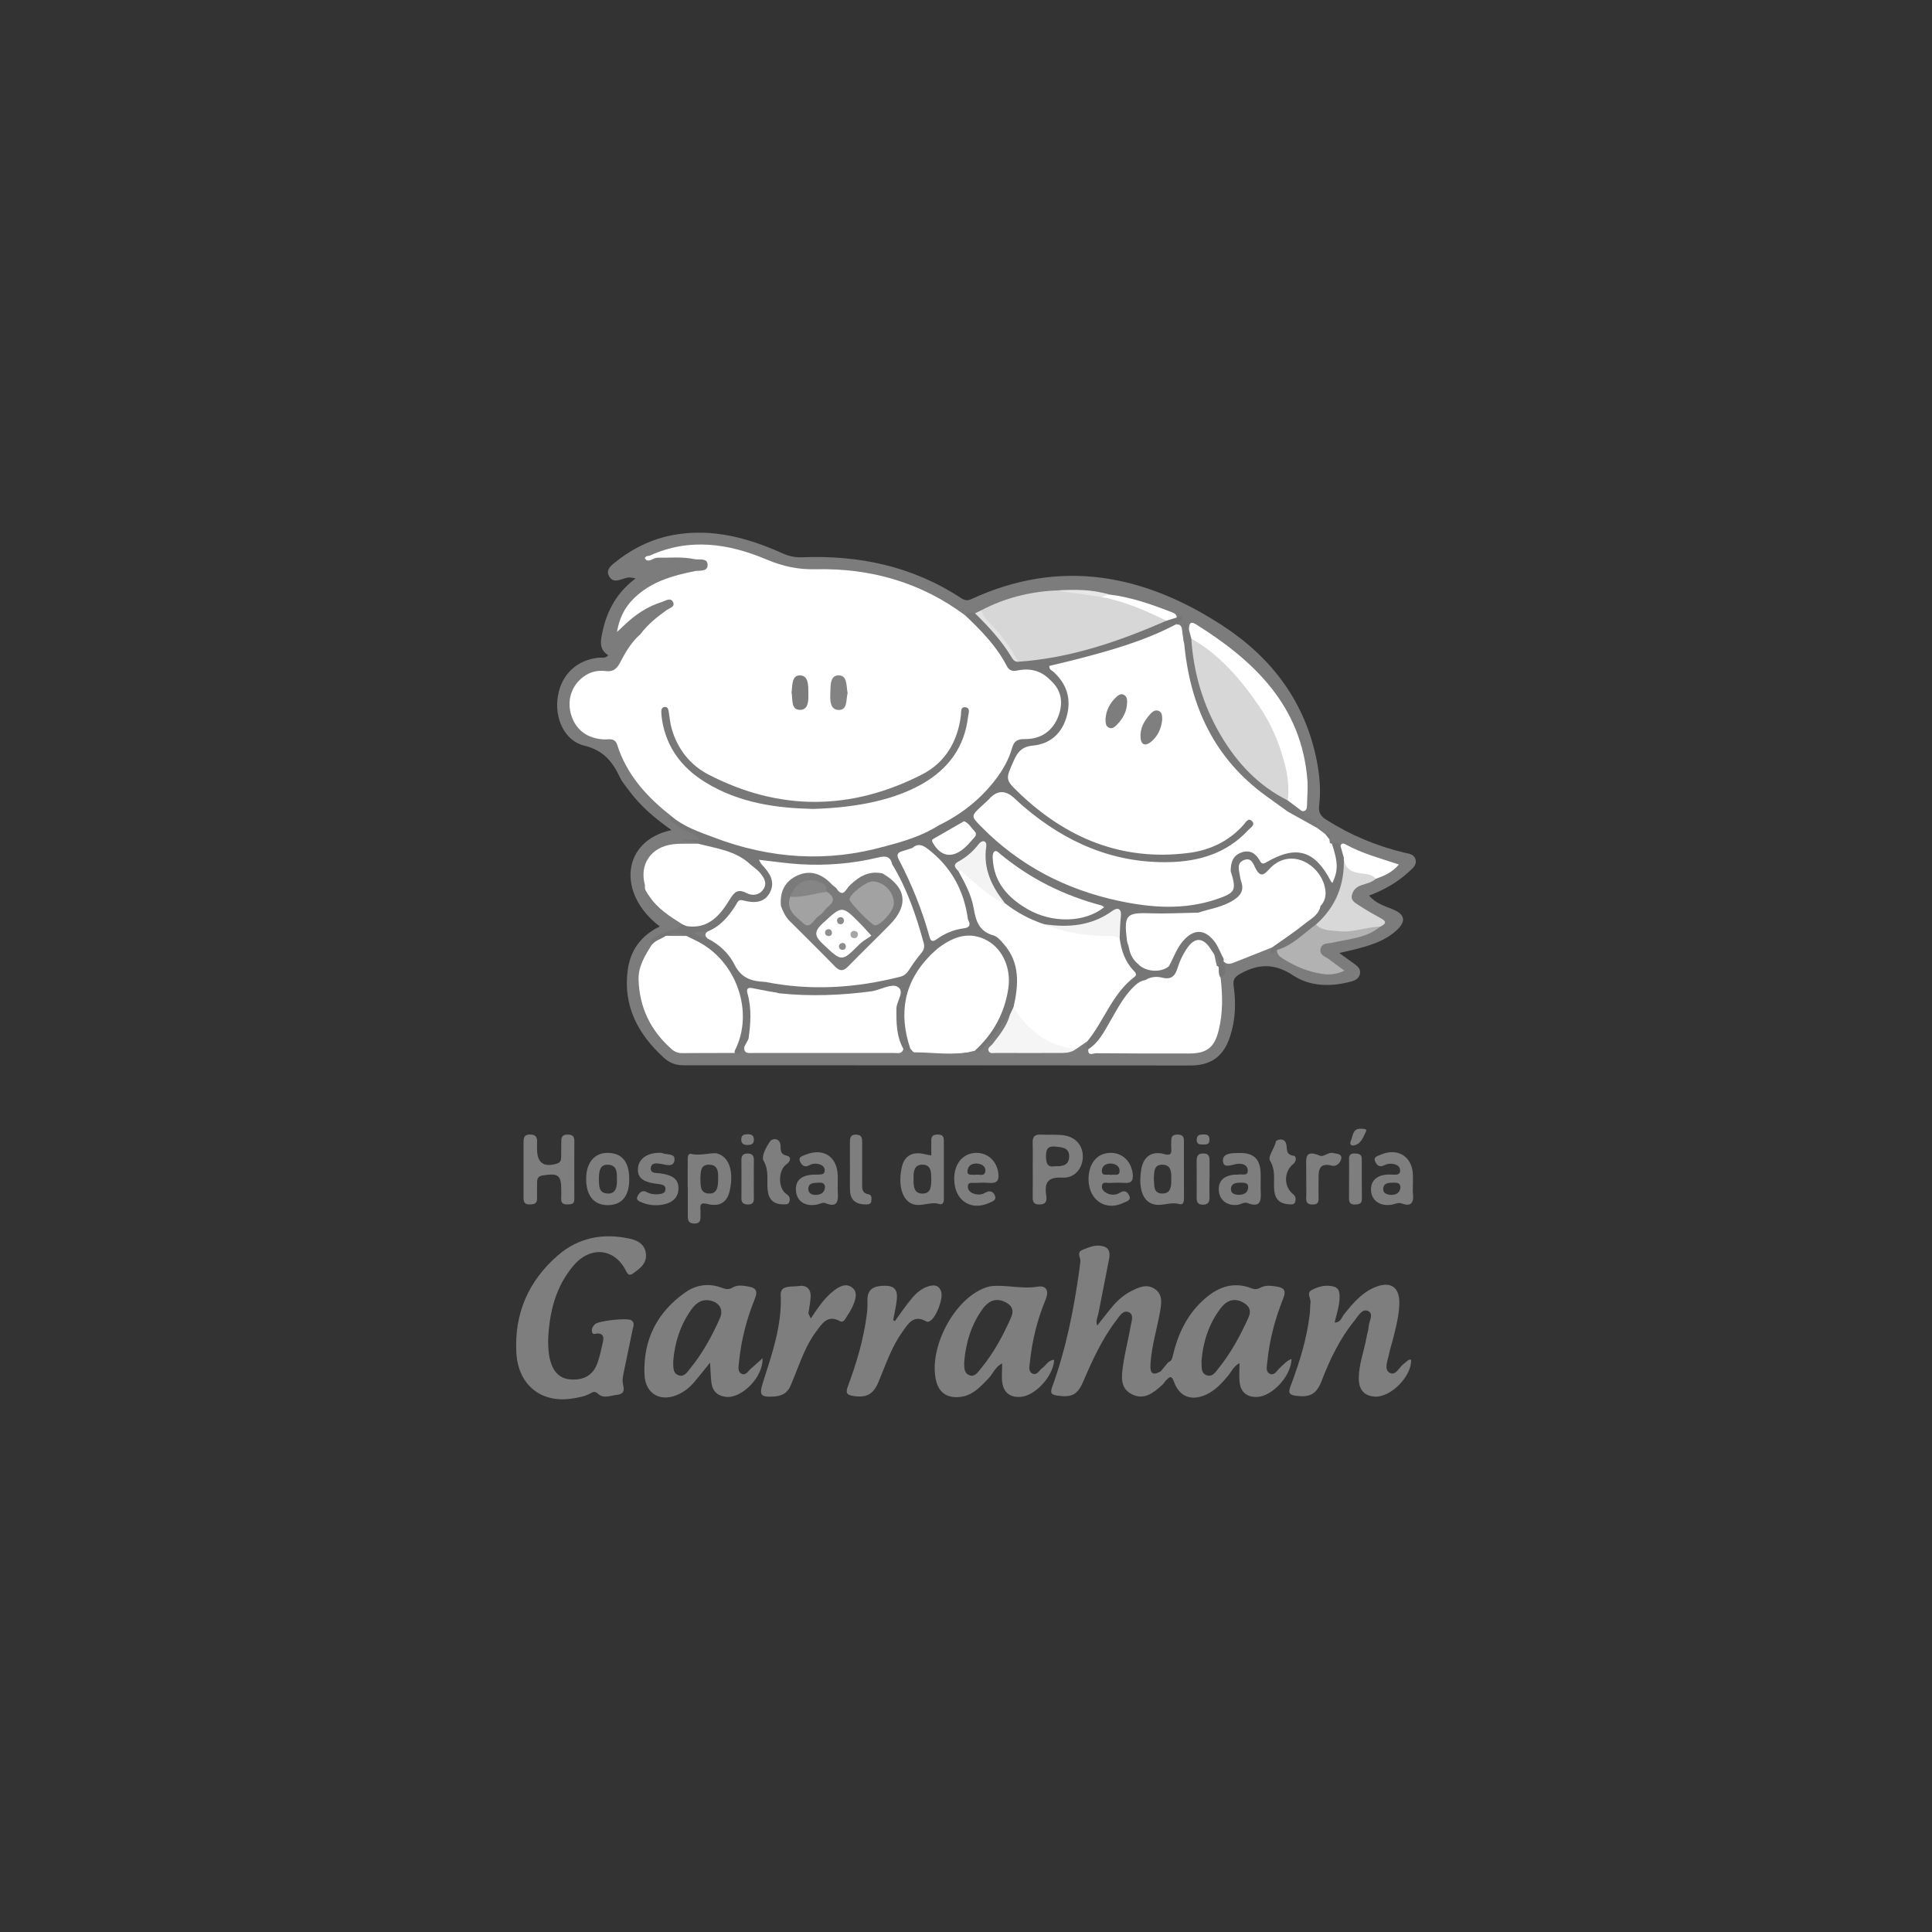 <svg xmlns="http://www.w3.org/2000/svg" id="Capa_1" data-name="Capa 1" viewBox="0 0 1200 1200"><rect x="0" y="0" width="1200" height="1200" fill="#333333" stroke="none"/><defs><style>      .cls-1 {        fill: #7c7c7c;      }      .cls-2 {        fill: #e3e3e3;      }      .cls-3 {        fill: #a2a2a2;      }      .cls-4 {        fill: #767676;      }      .cls-5 {        fill: #909090;      }      .cls-6 {        fill: #7a7a7a;      }      .cls-7 {        fill: #8a8a8a;      }      .cls-8 {        fill: #8d8d8d;      }      .cls-9 {        fill: #d8d8d8;      }      .cls-10 {        fill: #797979;      }      .cls-11 {        fill: #a6a6a6;      }      .cls-12 {        fill: #e7e7e7;      }      .cls-13 {        fill: #7d7d7d;      }      .cls-14 {        fill: #fff;      }      .cls-15 {        fill: #d7d7d7;      }      .cls-16 {        fill: #7e7e7e;      }      .cls-17 {        fill: #858585;      }      .cls-18 {        fill: #f5f5f5;      }      .cls-19 {        fill: #838383;      }      .cls-20 {        fill: #7f7f7f;      }      .cls-21 {        fill: #f3f3f3;      }      .cls-22 {        fill: #787878;      }      .cls-23 {        fill: #b2b2b2;      }    </style></defs><path class="cls-1" d="M831.88,591.94c4.13,2.98,6.79,4.92,9.47,6.85,2,1.44,3.82,3.08,3.38,5.83-.48,3.01-2.79,4.3-5.44,5.01-12.5,3.37-25.41,3.24-36.03-3.75-11.28-7.42-20.92-7.46-32.32-1.38-4.29,2.29-5.28,3.96-4.64,8.43,1.47,10.24,1,20.49-2.15,30.44-3.98,12.6-11.71,18.43-24.8,18.42-104.95-.04-209.89-.16-314.84-.14-4.88,0-8.65-1.46-12.19-4.68-16.09-14.64-25.39-32.15-22.44-54.46,1.63-12.33,8.4-21.54,19.93-27.07-26.87-20.4-23.58-53.37,7.31-59.85-10.29-7.24-19.51-15.01-26.7-24.9-1.82-2.51-3.96-4.89-5.26-7.65-4.63-9.83-10.19-16.98-22.27-19.91-12.52-3.03-18.61-17.46-16.39-30.69,2.3-13.7,11.78-22.55,25.54-23.97,1.78-.18,3.82.71,5.78-1.45-6.08-3.8-4.75-9.35-3.52-15.02,2.9-13.27,9.22-24.39,20.54-32.73-4.18-.78-4.23-.92-8.81.57-2.97.96-5.63,1.49-7.53-1.63-2.12-3.49-.08-5.93,2.41-7.99,11.22-9.3,23.86-15.65,38.31-18.11,23.53-4,45.38,1.98,66.57,11.47,4.02,1.8,7.9,2.75,12.36,2.56,35.44-1.44,68.76,5.61,98.78,25.34,2.22,1.46,3.97,1.76,6.51.58,55.52-25.62,107.56-15.22,156.52,16.92,30.15,19.79,50.81,47.29,57.92,83.56,1.79,9.15,2.61,18.46,1.47,27.76-.51,4.14.82,6.56,4.31,8.78,15.04,9.57,31.21,16.36,48.51,20.51,2.81.67,6,.83,6.98,4.06,1.09,3.59-1.75,5.69-3.99,7.76-7.08,6.55-15.3,11.3-24.79,14.83,4.01,4.87,9.52,6.45,14.67,8.55,7.67,3.14,8.52,7.48,2.3,13.13-7.7,6.99-17.37,9.65-27.14,12.07-2.26.56-4.54,1.05-8.34,1.93Z"></path><path class="cls-14" d="M397.84,393.85c4.44-6.01,10.19-10.57,16.2-14.9,1.74-1.26,5.39-2.01,4.06-4.86-1.55-3.33-4.7-.89-6.95-.2-9.05,2.77-16.68,7.94-23.44,14.48-1,.97-2.05,1.89-4.47,4.14,1.76-10.68,6.41-17.59,13.14-23.28,10.18-8.59,22.51-11.94,35.22-14.5,2.89-.58,8.05.59,7.91-3.93-.14-4.51-5.25-2.89-8.18-3.51-7.74-1.64-15.64-.76-23.48-.89-.17-2.46,1.76-2.42,3.32-2.76,24.42-5.4,47.95-2.08,69.57,9.83,9.91,5.46,20.06,5.71,30.27,6.52,31.34,2.51,60.24,11.45,85.55,30.46,9.35,7.03,17.3,15.66,24.85,24.56,3.23,3.81,6.63,5.94,11.73,4.79,6.76-1.52,13.41,1.02,20.16.66,8.69,6.67,10.7,21.19,4.16,29.73-5.1,6.66-11.32,11.37-20.14,11.42-3.44.02-5.6,1.59-6.81,4.79-8.83,23.23-25.62,38.79-47.68,49.23-8.72-1.57-15.56,4.8-23.78,5.54-4.89.44-9.48,2.57-14.32,3.54-25.32,4.73-50.63,4.3-75.55-1.89-24.19-6.01-44.55-18.9-61.06-37.69-6.65-7.57-11.88-16.02-16.25-25.11-6.56-13.64-7.58-28.12-5.57-42.63,1.21-8.71,7.11-15.96,11.53-23.55Z"></path><path class="cls-14" d="M826.08,523.71c.41.11.81.23,1.21.38,4.89,4.38,7.23,19.06,3.41,24.08-3.45,4.55-5.3,1.29-6.95-2-3.43-6.85-8.97-11.31-16-14.21-7.59-3.13-13.6.76-19.32,4.55-3.34,2.21-5.28,3.09-7.88-.7-2.05-2.98-5.08-5.61-9.04-3.68-4.05,1.97-5.28,5.68-4.12,10.09-1.22,5.57-5.7,7.22-10.39,8.45-19.2,5.01-38.56,4.73-57.92,1.22-31.31-5.68-58.29-19.72-80.79-42.3-3.43-3.45-6.26-7.18-6.39-12.31.21-3.21,2.76-5.02,4.54-7.21,4.28-5.26,6.04-5.21,10.59-.41,14.39,15.18,31.13,27.05,50.63,34.69,16.88,6.61,34.41,10.33,52.64,8.83,13.96-1.15,27.09-5.04,36.44-12.49-9.54,7.87-23.2,12.21-37.36,12.63-36.37,1.06-67.99-11.45-94.59-36.39-.77-.72-1.59-1.4-2.39-2.08-11.06-9.36-10.66-9.5-5.04-22.36,3.15-7.21,7.03-10.98,15.26-11.99,8.84-1.09,14.96-7.6,17.46-16.09,2.69-9.11,1.02-17.75-6.53-24.44-1.98-1.75-4.29-3.34-3.18-6.5,1.05-3,3.85-2.78,6.35-3.4,23.75-5.89,47.47-11.89,69.55-22.89,1.34-.67,2.85-1.32,4.5-1.15,7.48,1.17,4.81,8.06,7.02,12.23,3.85,42.8,21.65,77.36,59.07,100.42,1.66,1.02,3.6,1.74,4.74,3.48.45,6.96,2.85,12.21,10.91,12.77,6.08.42,9.98,4.39,13.55,8.78Z"></path><path class="cls-4" d="M729.96,388.03c-19.56,10.24-40.63,16.15-61.86,21.61-5.49,1.41-11.01,2.68-16.35,3.97-.14,2.39,1.53,2.74,2.52,3.64,8.2,7.37,11.17,16.51,8.44,27.12-2.77,10.78-10.12,17.67-21,18.71-7,.67-9.68,3.94-12.15,9.61-4.88,11.22-5.43,11.4,3.34,19.78,29.44,28.15,63.97,42.55,105.23,37.33,13.35-1.69,25.11-7.21,34.29-17.49,1.3-1.45,2.74-4.5,4.99-2.49,2.74,2.44-.7,4.24-2.04,5.69-13.13,14.29-30.21,19.51-48.87,19.97-34.82.85-64.56-12.19-90.69-34.47-1.99-1.7-3.9-3.5-5.82-5.28q-8.56-7.93-16.04,1.05c-4.84,8.48-2.24,14.79,4.87,20.91,25.17,21.66,53.97,35.2,86.82,40.07,15.89,2.35,31.73,2.64,47.3-2.13,8.21-2.51,11.93-7.36,11.47-14.55.02-5.06,1.14-9.55,6.51-11.53,5.56-2.05,9.13.6,11.71,5.26,1.04,1.87,2,1.91,3.92.78,18.61-10.9,30.17-7.44,40.1,11.79.2.39.6.68.93,1.04,3.63-7.74,3.57-12.61-.28-24.33,2.37-1.76,3.89-.3,5.34,1.42,3.12,1.03,4.71,3.44,5.76,6.34-.06,17.33-3.99,33.02-18.84,44.03-5.46,5.46-11.02,10.82-18.04,14.29-2.72,1.35-5.6,2.82-8.32-.14-1.39.53-2.21,2.84-4.08,1.5-.27-.19.62-2,.97-3.05-.44-3.62,2.27-4.67,4.69-6.37,6.72-4.71,13.64-9.17,19.72-14.76,1.68-1.55,3.36-3.04,3.58-5.5,1.34-4.42,1.8-8.84.01-13.27-4.39-10.87-16.89-14.41-26.47-7.1-4.7,3.58-8.67,6.71-14.16,1.29-2.25-2.23-3.38-.16-3.23,2.14.29,4.68,1.97,9.65-1.96,13.55-4.65,4.59-10.33,7.6-16.7,9.05-4.18.95-8.13,2.61-12.3,3.58-11.53-2.94-23.08-.02-34.61.05-4.25.02-5.46,4.06-5.28,8.01.11,2.39,1.32,4.58,1.47,6.97.43,4.08,2.23,7.47,5.21,10.27,3.6,5.89,6.06,5.88,12.82-.05,2.92-2.61,4.31-6.2,6.18-9.48,4.56-7.99,12.07-12.59,18.12-11.12,7.1,1.72,13.55,10.66,14,19.39-.21.75-.59,1.41-1.14,1.97,1.16,3.71,2.73,7.5-1.88,10.14-3.13-.32-3.85-2.93-4.99-5.17-.44-2.47-1.48-4.75-2.44-7.06-4.81-7.27-8.51-7.25-12.8.09-1.92,3.28-3.18,6.85-4.49,10.38-1.62,4.38-4.53,6.44-9.28,5.57-4.04-.74-7.99-.44-11.77,1.31-3.18.39-5.33,1.75-7.51,4.51-7.69,9.77-12.18,21.56-20.2,31.06-2.26,2.67-4.21,6.15-8.67,3.74-2.8-1.33-.39-3.3-.6-4.94-2.23-2.95-.53-5.22,1.14-7.66,6.96-10.12,12.06-21.48,20.44-30.67,2.66-2.92,1.82-6.01.14-9.2-2.76-5.24-5.5-10.54-4.75-16.8.08-.95.18-1.9.11-2.84-.62-8.21-1.47-8.56-8.9-5.58-11.56,4.63-23.8,4.18-35.96,4.13-8.91-4.12-17.98-7.96-25.67-14.27-2.22-5.23-5.71-9.66-8.91-14.3-2.59-3.76-3.74-8.18-3.93-12.81-.06-1.61.45-3.72-1.21-4.58-2.12-1.09-3.32,1.21-4.83,2.18-2.52,1.62-3.07,4.07-2.51,6.89-.07,1.89-.96,4.06.31,5.58,5.66,6.77,7.01,15.29,9.77,23.23.89,2.57,2.69,4.58,5.06,5.82,19.43,10.13,22.17,30.43,16.88,50.27-1.3,1.92-2.47,4.01-5.24,4.01-5.22,6.6-10.38,13.24-15.69,19.76-1.54,1.88-3.01,4.57-6.3,2.83-2.19-3.69.7-5.8,2.7-7.97,7.99-8.69,12.29-19.03,14.41-30.51,1.48-8.05-.66-15.16-5.16-21.57-5.39-7.68-15.79-9.8-25.03-5.48-4.58,2.14-8.47,5.25-11.82,9.04-5,2.32-7.46,6.5-9.57,11.47-4.95,11.66-7.08,23.41-3.92,35.91.66,2.6,1.65,5.68-1.56,7.67-1.31,2.96-2.83.77-4.29.18-4.08.33-5.16-2.62-6.19-5.64-2.13-6.23-1.79-12.69-1.59-19.1.3-9.18-1.25-10.48-10.15-8.19-.69.18-1.39.35-2.1.48-18.53,2.98-37.1,4.17-55.76,1.54-3.73-.26-7.3-1.48-11.17-1.34-3.82.15-5.36,1.83-4.72,5.26,1.43,7.66-.39,15.02-1.56,22.47-1.25,2.09-2.74,3.74-5.51,3.14-1.98,1.35-1.72,6.11-6,3.94-.5-.48-.93-1.02-1.28-1.62-.77-6.04,2.22-11.48,2.66-17.41,1.39-18.68-10.05-39.23-26.96-47.22-2.24-.7-4.37-1.62-6.27-3.03-3.02-3.21-6.53-1.57-9.89-.95-3.17,1.48-5.73,4.92-9.93,3.25-2.44-4.62,2.17-4.77,4.2-6.08,4.62-2.97,10.94-2.38,14.93-6.87,1.13-.87,2.23-1.83,3.78-1.81,10.65.16,17.19-6.22,22.07-14.54,3.37-5.76,6.95-9.55,14.23-6.87,2.03.75,4.4.34,5.53-2.01,1.09-2.26-.09-4.12-1.49-5.84-1.22-1.5-2.87-2.48-4.46-3.54-4.99-8.46-14.03-8.19-21.99-10.24-3.24-.83-7.49-.1-7.87-5.22-2.46-1.81-5.53-.98-10.34-2.47h11.35c-4.16-4.95-10.74-5.19-15.03-9.43-1.59-1.57-4.71-2.08-2.77-5.37,2.43-1.53,4.61-.37,6.71.75,34.2,18.2,70.69,23.35,108.83,19.09,5.4-.6,10.74-1.57,16-2.89,11.91-2.24,22.8-7.73,34.42-10.89,14.05-6.84,26.09-16.17,35.58-28.66,4.49-5.9,8.18-12.3,10.2-19.43,1.24-4.41,3.29-5.71,7.98-5.66,9.99.11,17.39-5.03,20.86-14.35,2.99-8.03,2.09-15.87-4.83-22.06-6.76-2.65-13.62-4.21-20.98-2.93-4.14.72-7.25-1.14-9.44-4.8-5.73-9.57-12.36-18.42-20.87-25.77-2.03-1.76-3.51-3.97-1.63-6.82,1.67-1.76,3.65-2.26,5.94-1.42,8.9,2.01,13.2,9.53,18.09,15.92,3.13,4.09,6.33,7.43,11.11,9.22,3.69,1.65,7.43,1.09,11.18.29,22.29-4.76,44.32-10.43,65.51-18.94,3.88-1.56,8.46-1.46,11.63-4.77,2.65-.32,5.35-.93,7.77.87,1.05-.36,2.11-.72,3.16-1.07l.19,2.73-.28.88c-.93,1.49-2.89.86-4.01,1.96Z"></path><path class="cls-14" d="M695.43,582.8c1.02,7.42,3.24,14.32,8.54,19.9,1.15,1.21,2.61,2.6.61,4.12-13.73,10.39-18.72,27.16-29.2,39.92-2.31,1.59-4.63,3.19-6.94,4.78-9.89,2.47-18.76-.17-26.1-6.64-5.27-4.65-12.52-8.15-13.15-16.65-.07-.96-.13-1.86.36-2.72,3.11-13.84,4.16-27.4-6.08-39.13-1.85-2.12-3.99-4.72-6.47-5.4-8.82-2.42-10.88-8.9-12.22-16.77-1.4-8.24-5.39-15.67-9.42-22.97q3.03-2.94,6.79-.07c6.99,5.34,13.24,11.48,19.26,17.86.84.88,1.69,1.66,2.86,2.03,7.27,5.73,15.32,10,24.09,12.94,12.05,4.27,24.71,2.7,37.09,3.82,4.03.37,8.24.12,9.97,4.97Z"></path><path class="cls-14" d="M549.85,525.62c-35.97,10.21-71.33,7.81-106.1-5.33-9.43-3.56-19.12-6.73-26.94-13.54-15.05-11.76-27.53-25.48-33.46-44.14-1.45-4.56-5.14-3.22-8.3-3.36-10.14-.46-17.4-5.86-20.24-15.07-2.79-9.05.02-18.04,7.28-23.61,4.2-3.22,9.02-4.43,14.09-3.77,4.56.6,6.85-1.27,8.88-5.13,3.42-6.49,7.07-12.92,12.78-17.81-2.4,9.66-8.06,18.15-8.78,28.55-1.77,25.43,8.04,46.19,24.96,63.94,20.13,21.12,45.1,32.89,74.14,36.4,19.07,2.3,38.04,1.47,57.04-.16,3.15-1.42,4.3.19,4.65,3.04Z"></path><path class="cls-15" d="M724.53,385.53c-29.44,12.84-59.55,23.23-91.92,25.48-5.82-4.95-8.14-12.57-13.73-17.82-2.86-2.69-4.92-6.32-8.1-8.8-1.98-1.54-2.83-3.11-1.22-5.36,14.44-7.58,29.86-11.46,46.1-12.28,9.41,1.06,18.98.42,28.28,2.69,12.36,1.91,24.11,5.95,35.62,10.65,2.14.88,5.06,2.05,4.98,5.43Z"></path><path class="cls-14" d="M578.25,592.9c1.74-1.54,3.37-3.23,5.24-4.6,9.22-6.75,19.05-10.09,29.9-3.99,9.59,5.39,14.73,17.44,12.89,29.65-2.32,15.41-9.41,28.31-20.94,38.77-.44.05-.88.12-1.32.2-6.1,1.48-12.38,1.09-18.43.46-6.61-.69-9.87-6.32-12.07-11.96-6.58-16.91-5.69-33.22,4.72-48.54Z"></path><path class="cls-14" d="M599.66,382.35c9.85,9.38,19.36,19.06,25.67,31.31,1.72,3.33,4.06,3.28,7.13,2.69,7.77-1.47,14.6.39,20.11,6.31-1.27,1.98-2.88.92-4.45.54-4.95-1.21-10.39-2.04-14.69.42-6.92,3.96-9.7.55-13.56-4.54-20-26.44-46.68-42.75-78.72-50.65-15.54-3.83-31.38-5.24-47.29-6.13-3.94-.22-7.42-1.36-10.76-3.35-18.22-10.85-37.59-16.86-59.07-14.07-5.37.7-10.98-1.01-16.19,1.5-.39.24-.81.36-1.26.33-1.57.53-3.2,1.17-3.03-1.6,24.66-11.24,49.04-7.56,72.78,2.48,9.9,4.19,19.46,6.23,30.22,5.98,34.11-.79,65.5,8.1,93.11,28.76Z"></path><path class="cls-14" d="M466.25,537.07c1.97,1.69,4.21,3.15,5.85,5.11,2.47,2.97,4.67,6.42,1.94,10.31-2.61,3.71-6.86,4.01-10.28,2.24-5.78-2.98-7.77-.48-10.71,4.27-5.84,9.45-12.93,18.01-26.03,16.32-1.1-.14-2.14-.81-3.2-1.24-7.84-4.88-15.61-9.83-20.8-17.84-1.29-1.98-2.95-3.73-2.38-6.36-.22-8.23,4.86-13.15,11.3-16.55,10.9-5.76,22.56-4.86,34.3-2.98,7.09,1.13,13.46,4.16,20.02,6.71Z"></path><path class="cls-14" d="M738.42,390.87c.24-2.89.47-5.57,4.52-3.04,36.27,22.74,65.41,50.61,69.1,96.6.42,5.2-.13,10.47-.23,15.71-.04,2.07-.4,3.87-3.11,3.68-4.7-.12-8.4-1.93-10.59-6.29-1.72-12.03-3.28-24.08-7.93-35.48-8.08-19.78-20.41-36.52-36.23-50.72-5.3-4.76-10.72-9.39-16.06-14.13-1.09-2.23-1.77-4.42.53-6.35Z"></path><path class="cls-14" d="M756.94,600.56c.19,2.26-.32,4.65,1.19,6.68,1.29,10.91,1.49,21.8-1.14,32.54-2.67,10.92-7.41,14.57-18.58,14.57-19.22,0-38.43.02-57.65-.17-1.63-.02-5.22,2.09-4.78-2.5,6.69-4.26,9.97-11.21,13.76-17.7,4.17-7.16,7.95-14.57,13.86-20.54,2.17-2.19,4.51-4.21,7.74-4.7,2.19,2.44,1.73,5.28,1.25,8.12-.52,3.05-1.26,6.08-1.3,9.18-.12,8.19,4.27,12.84,12.49,13.26,3.33.17,6.66.09,9.99.05,10.2-.1,13.54-2.59,15.92-12.61,1.54-6.48,1.6-13.2,2.56-19.78.4-2.76-.04-5.87,3.17-7.44.93-.25,1.44.1,1.53,1.05Z"></path><path class="cls-14" d="M456.24,652.85c.09.38.13.77.11,1.17-10.91.02-21.82,0-32.73.09-2.54.02-4.62-.84-6.47-2.47-12.96-11.41-19.95-25.69-20.52-42.99-.27-8.27,3.86-14.97,8.06-21.61,2.25-3.01,5.97-3.76,8.88-5.76,4.3-1.02,8.59-1.13,12.87.06,1.92.95,3.83,1.89,5.75,2.84-1.08,3.34-3.94,2.78-6.5,3.05-11.21,1.18-18.61,10.35-16.65,21.46,2.89,16.34,12.19,28.69,25.4,38.28,3.68,2.68,8.12,2.28,12.41,2.5,3.41.18,7.39-.84,9.4,3.38Z"></path><path class="cls-14" d="M462.36,650.08c.85-1.59,1.7-3.18,2.55-4.77,6.56,4.13,13.84,4.27,21.27,4.11,6.95-.15,13.96-.61,20.83.87,3.01.65,5.38-.83,7.96-1.65,3.52.08,7.02.61,10.55.79,6.01.31,9.95-1.91,9.84-8.15-.15-9.31,4.83-17.08,6.88-25.71,5.1-1.11,11.44-4.63,14.99-2.78,5.29,2.75-.41,8.89-.45,13.67-.06,8.66-.07,17.16,4.31,24.99-.76,3.41-3.54,2.57-5.74,2.57-29.15.04-58.3.03-87.45,0-2.73,0-6.15.79-5.54-3.96Z"></path><path class="cls-23" d="M793.19,590.03c9.68-2.78,16.34-10.17,24.16-15.8,10.44-.07,20.92,1.54,31.31-1.13,3.1-.8,6.64-1.44,8.64,2.44-8.52,7.14-19.33,7.58-29.46,9.93-2.95.69-6.78-.01-7.61,3.9-.85,3.98,3.21,4.79,5.49,6.61,2.77,2.21,5.69,4.23,9.35,6.91-4.9,2.28-9.07,2.72-13.54,2.07-8.9-1.3-16.96-4.66-24.52-9.42-2.12-1.34-3.96-2.69-3.82-5.51Z"></path><path class="cls-9" d="M857.29,575.55c-8.54.14-16.7,3.83-25.34,2.84-5.07-.58-10.53,0-14.6-4.15,12.52-11.06,17.96-25.06,17.31-41.6,1.53-.54,2.89-.04,3.78,1.11,2.78,3.63,6.62,4.95,10.92,5.71,3.34.6,6.66,1.65,5.22,6.37-2.57,2.27-5.89,2.95-8.99,3.98-3.27,1.08-5.29,3.24-5.95,6.41-.65,3.17,2.13,4.6,4.19,5.95,4.54,2.97,9.24,5.7,14,8.3,4.27,2.33,2.19,3.67-.54,5.09Z"></path><path class="cls-10" d="M738.42,390.87c.51,1.93,1.02,3.86,1.53,5.78,2.94,4.17,4.37,8.8,5.31,13.84,6.04,32.13,20.5,59.27,47.66,78.63,3.01,2.15,5.2,4.84,6.91,8.03,2.95,2.23,5.9,4.45,8.86,6.68,2.28,4.29,9.18,4.38,9.49,10.47-7.24,1.73-12.42-1.15-18.34-10.21-4.42-3.19-8.83-6.39-13.25-9.57-32.34-23.26-47.36-55.87-51.03-94.59-1.32-4.84.09-9.92-1.31-14.75h0c2.69.94,2.82,3.75,4.17,5.68Z"></path><path class="cls-14" d="M578.25,592.9c-1.69,7.15-3.94,14.22-4.94,21.46-1.35,9.81.43,19.47,4.7,28.4,3.25,6.8,8.06,11.68,16.75,10.22,3-.51,6.17-.05,9.26-.03-11.96,2.87-24.04.65-36.06.68-.86,0-1.72-1.51-2.57-2.32-7.41-22.04-3.9-41.68,12.87-58.4Z"></path><path class="cls-18" d="M629.56,625.51c8.9,14.75,21.27,24.29,38.88,26.01-2.59,2.02-5.68,2.47-8.79,2.49-13.59.06-27.18.04-40.78,0-1.61,0-3.76.58-4.67-.94-1.31-2.2,1.2-3.23,2.28-4.62,4.39-5.65,8.97-11.17,10.85-18.31.74-1.54,1.48-3.09,2.22-4.63Z"></path><path class="cls-14" d="M466.25,537.07c-12.05-.76-23.46-5.43-35.89-4.66-13.28.82-23.37,5.61-29.73,17.49-3.68-12.86,3.58-23.81,17.26-25.49,5.17-.63,10.47-.29,15.71-.38,11.42,3,23.52,4.31,32.65,13.04Z"></path><path class="cls-14" d="M854.58,545.82c-2.18-2.5-5.18-2.93-8.21-3.23-6.21-.62-11.33-2.5-11.71-9.96-.68-2.37-1.35-4.75-2.03-7.12.26-.98.69-1.78,1.9-1.52.46.1.92.29,1.33.52,10.19,5.67,21.47,8.59,33.01,12.45-4.18,5-9.16,7.06-14.29,8.87Z"></path><path class="cls-14" d="M760.01,597.1c.02-.52.03-1.04.05-1.56-.37-3.86,2.06-5.51,5.21-6.52,16.53-5.32,30.8-14.55,44.38-25.13,2.81-2.19,6.38-7.13,10.54-1.15-1.12,5.73-6.21,8.11-10.09,11.25-6.39,5.18-13.32,9.7-20.03,14.49-7.42,2.95-14.82,5.92-22.25,8.83-2.6,1.02-5.28,2.48-7.82-.21Z"></path><path class="cls-14" d="M724.53,385.53c-12.92-6.26-26.01-12.04-40.24-14.71.34-3.68,2.73-1.64,4.41-1.59,13.84,1.59,26.81,6.25,39.68,11.25,1.48.57,2.45,1.39,2.5,3.05-2.12.67-4.24,1.33-6.36,2Z"></path><path class="cls-14" d="M799.83,504.09c6.11,3.4,12.23,6.8,18.34,10.21,1.64,1.24,3.29,2.49,4.93,3.73,1.58.51,2.59,1.47,2.57,3.25.13.81.27,1.62.4,2.43-6.74-5-14.07-7.47-22.57-5.71-1.66.34-3.93-.73-3.65-2.46.63-3.87-1.73-7.66-.03-11.45Z"></path><path class="cls-2" d="M609.55,379.03c2.05,6.69,8.09,10.35,12.12,15.51,4.11,5.26,7.54,10.82,10.94,16.48-1.92.21-3.12-.84-4.02-2.35-6.24-10.43-14.36-19.3-22.99-27.73,1.32-.63,2.64-1.27,3.95-1.9Z"></path><path class="cls-12" d="M688.71,369.23c-1.47.53-2.94,1.06-4.42,1.59-9.54-1.36-19.09-2.71-28.63-4.07,11.12-.6,22.22-.87,33.05,2.48Z"></path><path class="cls-4" d="M825.68,521.28c-.86-1.08-1.71-2.16-2.57-3.25,3.12-.71,3.99.36,2.57,3.25Z"></path><path class="cls-14" d="M403.55,345.13c1.01.53,2.02,1.06,3.03,1.6-1.97.88-4.27,2.61-5.9.28-.7-.99,1.42-1.87,2.86-1.88Z"></path><path class="cls-16" d="M340.45,832.34c.06,4.32.15,8.57,1.33,12.78,1.93,6.9,5.75,11.42,13.37,11.72,7.98.32,13.36-2.97,15.96-10.34,1.5-4.24,2.43-8.7,3.4-13.11.54-2.45.46-4.95-3.03-5.16-1.46-.09-3.54,1.4-3.84-1.43-.19-1.75.71-3.2,2.01-4.38,2.25-2.07,19.73-3.97,22.29-2.46,2.58,1.52,1.44,3.73,1.03,5.71-1.85,9.1-3.79,18.18-5.67,27.27-.29,1.4-.53,2.82-.61,4.24-.19,3.51,3.32,8.43-3.72,9.22-3.94.44-8.13,2.56-11.59-.74-2-1.9-3.36-.93-5-.04-3.42,1.86-7.22,2.43-10.96,3.02-19.33,3.08-33.61-8.44-34.7-28.45-1.31-24.14,7.36-44.34,25.55-60.25,12.99-11.36,28.25-14.18,44.83-10.59,5.13,1.11,9.56,3.58,10.11,9.58.54,5.9-3.69,8.92-7.81,11.89-2.25,1.62-3.29,1.19-4.66-1.56-6.89-13.9-21.92-15.57-32.38-3.33-11.34,13.26-15.22,29.36-15.91,46.4ZM720.98,851.72c-6.62,3.86-6.63-.85-6.34-5.14.71-10.75,3.96-21.06,5.84-31.61.94-5.3,1.94-10.86-3.22-14.38-4.99-3.41-10.15-1-14.88,1.46-4.27,2.22-7.92,5.36-11.04,8.99-3.36,3.91-6.45,8.05-9.85,12.33-1.08-2.93.31-5.29.78-7.72,2.18-11.23,4.46-22.44,6.59-33.68.6-3.17.57-6.5-3.22-7.75-4.62-1.53-8.9.32-13.13,2.02-4.28,1.72-1.1,4.9-1.49,7.38-.26,1.65-.38,3.31-.61,4.96-3.42,24.86-8.34,49.38-16.93,73.02-1.52,4.18.03,4.76,3.53,5.26,8.62,1.23,12.25-.56,15.71-8.58,5.77-13.37,11.77-26.63,20.69-38.28,1.93-2.52,4.1-6.53,7.72-4.94,3.33,1.46,1.66,5.6,1.16,8.47-1.42,8.21-3.59,16.31-4.74,24.56-.91,6.54-2.11,13.98,5.31,17.83,7.79,4.05,13.61-.86,19.06-5.76.86-.77,1.47-1.82,2.2-2.74.37-2.69,2.51-6.36-3.16-5.71ZM832.05,805.46c0-2.78-.41-5.45-3.51-6.31-4.86-1.35-9.59-.15-13.82,2.12-3.49,1.88-.38,5.19-.74,7.82-.32,2.35-.19,4.76-.47,7.12-1.81,15.5-6.46,30.27-11.93,44.79-1.42,3.78-1.15,5.34,3.28,5.93,8.63,1.15,12.79-.83,16.04-9.26,5.17-13.42,11.32-26.27,20.46-37.49,2.2-2.7,4.6-7.36,8.04-6.03,4.29,1.67.91,6.31.73,9.63-.13,2.35-.98,4.66-1.39,7.01-1.48,8.44-4.74,16.56-4.77,25.25-.02,7.23,3.4,11.02,9.98,11.42,9.95.6,23.14-12.88,22.48-22.99-1.97-.23-2.83,1.5-4.19,2.36-3.18,2.03-5.22,8.25-9.33,5.68-3.38-2.11-.97-7.51-.17-11.41.62-3.03,1.6-5.98,2.37-8.98,1.83-7.16,3.71-14.32,4.03-21.75.48-11.1-5.53-15.15-15.86-10.53-7.87,3.52-13.22,9.96-18.47,16.51-1.49,1.86-1.94,5.05-5.84,5.09,1.25-5.43,3.09-10.56,3.08-15.99ZM554.77,820c.71-3.82,1.54-7.61,2.09-11.45.74-5.21.34-9.8-6.66-9.93-8.42-.16-11.71,2.68-11.42,9.73.11,2.61-.05,5.25-.37,7.84-1.92,15.48-6.36,30.32-11.77,44.86-1.43,3.85-.94,5.38,3.33,6.02,8.15,1.22,12.41-.88,15.68-8.7,4.42-10.55,8-21.55,14.7-30.92,3.41-4.77,6.86-11.27,14.82-6.77,1.03.58,1.74.26,2.57-.24,3.81-2.28,8.2-13.84,6.85-18.12-1.36-4.31-4.61-4.41-8.08-3.33-5.51,1.72-9.09,5.96-12.47,10.3-2.85,3.66-5.46,7.5-8.18,11.26-.37-.19-.74-.37-1.1-.56ZM325.2,744.21c-.02,2.62.94,3.97,3.77,3.89,2.65-.08,4.73-.42,4.61-3.83-.11-3.33.03-6.67.03-10,0-2.44.79-3.79,3.6-4.22,9.67-1.48,11.39-.19,11.4,9.34,0,1.67.08,3.34-.03,5-.21,2.85,1.18,3.75,3.85,3.68,2.29-.06,4.3.02,4.29-3.19-.05-12.14-.02-24.29,0-36.44,0-2.73-1.35-3.72-3.98-3.75-2.61-.03-4.07.89-4.09,3.63-.02,3.33-.02,6.67-.1,10-.04,1.91-.11,3.64-2.6,4.4-8.2,2.51-12.33-.39-12.38-8.95,0-1.19-.06-2.39.01-3.57.19-3.2-.25-5.6-4.43-5.55-3.95.05-3.96,2.5-3.96,5.26.02,5.48,0,10.95,0,16.43,0,5.95.04,11.91-.01,17.86ZM396.27,725.36c-.57,5.67,2.56,8.61,10.43,9.76.94.14,1.89.21,2.83.37,1.93.33,4.01.74,3.81,3.28-.19,2.43-2.34,2.76-4.23,2.96-2.63.27-5.15-.07-7.58-1.36-2.96-1.58-4.66.83-5.6,2.78-1.17,2.42,1.46,3.2,3.05,3.84,3.33,1.35,6.88,1.83,10.49,1.51,7.51-.68,11.66-4.12,11.91-9.83.26-5.92-3.01-8.73-11.36-9.89-2.43-.34-6.23.26-5.8-3.46.39-3.39,4.03-2.83,6.48-2.38,3.3.61,7.58,2.12,8.22-2.22.67-4.59-4.65-3.26-7.38-4.45-.82-.36-1.87-.2-2.3-.24-7.45.11-12.41,3.82-12.96,9.33ZM490.3,746.36c.56-1.9.18-3.38-1.87-4.74-5.32-3.56-5.16-14.88.08-18.49,2.61-1.8,3.07-4.66.28-5.27-4.14-.91-3.86-3.27-3.97-6.14-.21-5.17-5.11-4.75-6.38-2.97-2.5,3.47-5.69,9.64-4.23,12.12,3.66,6.2,1.92,12.3,2.61,18.39.63,5.6,3.52,8.65,9.26,8.79,1.61-.08,3.59.44,4.21-1.67ZM804.59,746.02c.28-1.55.23-3.01-1.45-4.33-5.9-4.66-5.76-14.04.07-18.65,2.17-1.71,2.07-4.93.32-5.17-5.07-.7-3.9-4.14-4.6-7.22-1-4.42-6.22-2.77-6.44-1.62-.82,4.31-5.25,9.29-3.66,11.9,3.89,6.38,1.88,12.77,2.7,19.08.64,4.96,3.51,7.59,8.69,7.99,1.6-.05,3.88.72,4.37-1.99ZM527.94,724.1c0,5.23-.18,10.47.05,15.7.26,5.91,4.02,8.22,9.53,8.29,1.69.02,3.54.04,3.68-2.3.09-1.59.44-3.61-1.84-4.02-4.41-.8-3.85-4.11-3.85-7.18,0-8.32-.01-16.65-.01-24.97,0-2.49-.04-4.74-3.56-4.89-3.99-.17-4.04,2.36-4.04,5.12,0,4.76,0,9.51,0,14.27h.05ZM811.28,743.97c-.12,3.06,1.05,4.21,4.14,4.18,2.91-.03,3.64-1.35,3.57-3.95-.11-3.8.01-7.6,0-11.4-.03-5.67-.02-10.97,8.47-8.76,2.8.73,5.25-2.13,5.63-4.4.52-3.15-2.98-2.93-5.1-3.47-2.98-.76-5.89,2.65-8.09,1.69-10.31-4.5-8.46,2.76-8.57,8.3-.04,1.9,0,3.8,0,5.7,0,4.04.13,8.08-.03,12.11ZM468.24,720.77c.09-2.98-1.05-4.38-4.17-4.29-2.93.08-3.57,1.72-3.56,4.18.03,7.87.09,15.74,0,23.61-.03,2.8,1.24,3.76,3.86,3.85,2.73.09,3.93-.98,3.87-3.73-.09-4.05-.02-8.11-.02-12.17,0-3.82-.09-7.64.03-11.45ZM837.91,731.63c0,4.26.04,8.52-.02,12.77-.04,2.69,1.14,3.87,3.86,3.74,2.35-.11,4.17-.46,4.14-3.48-.09-8.28-.05-16.56-.06-24.83,0-2.95-1.96-3.3-4.31-3.39-2.81-.11-3.74,1.15-3.63,3.85.15,3.78.04,7.56.04,11.35,0,0-.02,0-.03,0ZM845.48,701.07c1.3.13,3.86-.07,2.99,1.64-1.72,3.4-2.88,7.75-7.49,8.72-1.91.4-2.78-1.04-2.04-2.57,1.49-3.11.94-8.09,6.54-7.78ZM751.29,732.52c0-3.57,0-7.13,0-10.7,0-2.7.12-5.32-3.83-5.39-3.75-.07-4.23,2.12-4.21,5.06.05,7.37.06,14.74.01,22.11-.02,2.67.39,4.61,3.79,4.65,3.73.04,4.27-2.05,4.18-5.04-.1-3.56-.02-7.13-.02-10.7.03,0,.05,0,.08,0ZM751.21,707.95c.11,3.35-2.37,2.83-4.41,2.91-2.17.09-3.64-.54-3.5-3.16.16-3.09,2.26-3.02,4.46-3.08,2.35-.07,3.54.92,3.45,3.32ZM468.25,708.12c.12-2.84-1.43-3.7-3.96-3.64-2.07.05-3.76.45-3.88,3.02-.14,2.86,1.51,3.69,3.98,3.68,2.06-.04,3.75-.49,3.87-3.06ZM529.29,799.73c-3.74-2.89-7.72-.83-11.11,1.72-6.21,4.67-10.3,11.14-14.58,17.44-.5-1.02-.99-2.03-1.49-3.05h0s0,0,0,0c.49-3.53,1.27-7.05,1.4-10.6.17-4.85-2.92-7.22-7.33-6.47-4.2.71-11.54-.89-11.26,5.49.82,19.11-5.38,36.54-10.97,54.18-2.57,8.11-1.69,9.52,6.95,8.95,4.59-.3,8.27-2.12,10.11-6.66.81-1.98,1.64-3.96,2.45-5.94,3.84-9.48,7.14-19.3,13.34-27.56,3.54-4.71,7.01-11.04,14.94-6.62,1.66.92,2.72-.47,3.45-1.65,1.75-2.82,3.71-5.59,4.89-8.66,1.36-3.51,2.75-7.84-.8-10.58ZM729.19,858.25c3.29,9.39,10.99,12.16,20.06,7.93,5.77-2.69,9.91-7.3,13.88-12.11,1.87-2.27,2.95-5.29,6.76-7.45,0,4.62-.37,8.38.08,12.05.75,6.15,4.62,9.22,10.8,9.01,9.48-.33,21.28-13.11,21.41-23.64-3.19,1.24-5.1,3.65-7.34,5.68-1.81,1.64-3.31,5.02-6.24,3.5-2.66-1.38-1.7-4.73-1.46-7.24,1.29-13.62,4.82-26.77,9.86-39.39,2.16-5.41.32-6.77-4.21-7.5-3.31-.54-6.67-.96-9.79.65-1.79.92-3.35,1.35-5.38.55-12.31-4.85-22.35-.37-31.18,8.08-9.61,9.19-14.96,20.76-17.95,33.55-.4,1.78-.8,3.56-2.87,4.19-1.55,1.88-3.1,3.76-4.65,5.64,2.45,1.13,2.44,3.62,3.16,5.71,2.01-1.81,3.38-3.96,5.05.82ZM746.24,845.7c.98-12.31,4.58-23.5,12.03-33.25,3.38-4.42,7.79-6.43,13.16-3.82,4.06,1.97,6.19,4.91,3.98,9.81-5.02,11.11-10.77,21.77-18.44,31.29-1.87,2.32-3.81,5.71-7.4,4.48-4.01-1.37-2.97-5.44-3.33-8.51ZM647.46,849.66c-2,1.45-3.41,4.97-6.34,3.41-2.63-1.4-1.65-4.77-1.4-7.24,1.36-13.35,4.63-26.31,9.73-38.67,2.47-6-.09-8.84-4.97-7.99-9.46,1.63-18.62-1.11-27.89-.42-2.31.17-4.68,1-6.82,1.98-18.09,8.24-32.45,36.39-28.58,55.84,1.59,8.01,6.59,11.89,14.8,11.14,8.03-.74,12.99-6.36,18.13-11.73,2.63-2.74,3.88-6.82,8.35-9.2,0,4.74-.48,8.6.11,12.3.98,6.1,5.1,8.97,11.23,8.56,9.26-.61,20.54-13.01,20.96-23.01-3.62.03-4.94,3.32-7.31,5.04ZM598.83,846.48c1-12.53,4.4-23.55,11.36-33.3,3.15-4.42,7.32-7.11,12.88-4.99,4.4,1.68,7.31,4.69,4.99,9.95-5.01,11.36-10.85,22.27-18.81,31.87-1.86,2.25-3.89,5.67-7.49,4.02-3.26-1.49-2.75-5.18-2.92-7.56ZM466.48,850.03c-1.74,1.46-3.23,4.46-5.77,3.3-2.82-1.28-1.96-4.6-1.72-7.09,1.3-13.62,4.71-26.82,9.81-39.42,2.42-5.98-.14-7.1-4.74-7.87-3.09-.52-6.29-.92-9.07.79-2.36,1.45-4.33,1-6.69.12-7.92-2.96-15.65-2-22.48,2.76-17.8,12.4-26.47,29.69-25.5,51.33.54,12.1,10.32,17.29,21.32,11.99,3.7-1.78,6.87-4.33,9.52-7.44,3.18-3.74,6.2-7.61,9.89-12.16.31,4.94.33,8.9.87,12.78.72,5.14,3.98,8,9.11,8.52,9.8,1,23.18-12.51,22.58-24.01-2.72,2.45-4.87,4.49-7.13,6.39ZM418.13,845.7c.91-11.71,4.39-22.71,11.38-32.46,2.98-4.16,6.82-6.7,12.24-5.3,5.35,1.38,7.63,5.76,5.39,10.84-4.92,11.15-10.78,21.79-18.5,31.27-1.84,2.26-3.82,5.64-7.51,4.02-3.42-1.5-2.85-5.12-2.99-8.37ZM735.34,726.88c0-6.2-.02-12.4,0-18.6.01-2.85-1.61-3.63-4.14-3.59-2.27.04-3.65.85-3.68,3.3-.02,1.67-.19,3.35-.04,5,.35,3.79-.47,4.92-4.73,3.76-7.41-2.01-12.57,1.82-13.84,9.29-2.19,12.85,1.25,21.42,9.27,22.26,4.78.5,9.48-1.88,14.49-.39,2.4.71,2.76-1.77,2.73-3.87-.08-5.72-.03-11.44-.03-17.17h-.04ZM716.67,732.32c.28-4.12-.29-9.13,5.55-8.9,5.55.22,5.33,5.21,5.29,9.14-.04,3.95-.02,8.91-5.7,8.75-5.88-.16-4.64-5.38-5.15-8.99ZM574.95,717c-8.23-2.13-13.35.76-14.94,8.46-2.49,11.98,1.01,21.63,8.52,22.83,5.01.8,9.98-2.09,15.15-.4,1.62.53,2.56-1.04,2.57-2.65.03-12.4.01-24.79-.02-37.19,0-2.34-1.23-3.37-3.6-3.37-2.48,0-4.23.58-4.2,3.5.03,3.04,0,6.09,0,9.5-1.68-.33-2.59-.46-3.48-.69ZM578.45,732.38c-.12,4.17,0,9.02-5.58,8.97-5.58-.05-5.43-5.13-5.47-9.07-.03-4.01.07-8.99,5.65-8.89,5.57.1,5.28,5,5.4,8.99ZM641.46,726.17c0,5.48.05,10.95-.02,16.43-.04,3.05-.12,5.6,4.3,5.52,4.46-.07,4.51-2.82,4.08-5.7-1.19-7.95,1.05-11.51,10.05-10.96,7.47.46,12.51-5.63,12.7-12.69.19-7.08-4.4-12.65-11.91-13.62-4.69-.6-9.5-.18-14.25-.43-3.71-.19-5.13,1.36-5.01,5.03.18,5.47.05,10.95.05,16.42h.02ZM655.27,724.35c-4.62.89-5.51-1.7-5.58-6.06-.06-4.47,1.12-6.64,5.91-6.13,4.13.44,8.54.66,8.48,6.19-.06,5.38-4.07,6.2-8.81,6ZM520.34,730.67c-.09-12.16-8.78-18.02-20.04-13.44-1.86.75-4.69,1.35-3.35,4.29,1,2.18,2.77,3.94,5.73,2.23,1.92-1.11,4.11-1.24,6.25-.59,1.98.6,3.45,1.8,3.3,4.07-.15,2.35-2.08,2.21-3.73,2.3-1.19.07-2.39,0-3.58.07-7.57.42-11.18,4.02-10.5,10.44.68,6.36,6.05,9.62,13.28,8.07,1.59-.34,3.49-1.41,4.73-.9,8.1,3.34,8.3-1.51,7.92-7.24-.1-1.42-.01-2.86-.01-4.29,0-1.67.01-3.34,0-5.01ZM512.45,737.26c-.21,3.39-2.4,4.68-5.22,4.87-2.5.18-5.06-.5-5.18-3.56-.12-3.07,2.31-3.88,4.89-3.87,2.19,0,5-.96,5.51,2.55ZM427.21,737.44c0,5.96,0,11.92,0,17.88,0,2.64.52,4.58,3.9,4.65,3.32.06,4.12-1.56,3.97-4.39-.07-1.43.11-2.87-.02-4.29-.32-3.44.42-4.44,4.32-3.48,7.76,1.92,12.3-1.1,13.87-8.2,2.69-12.17-.45-21.31-7.97-23.19-.23-.06-.46-.16-.69-.16-5.02,0-9.91,1.62-15.09.49-2.6-.57-2.33,2.4-2.34,4.25-.04,5.48-.01,10.97-.01,16.45h.06ZM435.01,732.02c.21-3.95-.07-8.58,5.21-8.63,6.18-.06,5.89,5.17,5.83,9.38-.05,4.05-.41,8.98-6.03,8.55-5.58-.43-4.75-5.5-5.01-9.3ZM877.59,730.2c-.07-11.76-9.45-17.74-20.35-12.87-1.55.69-4.23,1.28-3.24,3.75.85,2.11,2.5,4.32,5.52,2.8,2.24-1.14,4.53-1.37,6.91-.68,2.05.59,3.35,2,3.21,4.14-.14,2.26-2.06,2.27-3.75,2.29-1.19.02-2.38-.15-3.56-.11-7.3.23-11.3,4.11-10.73,10.34.56,6.01,5.65,9.43,12.5,8.45,2.26-.32,4.19-1.72,6.85-.73,5.45,2.02,7.29-.65,6.68-5.95-.25-2.11-.04-4.28-.04-6.42,0-1.66,0-3.33,0-4.99ZM869.82,737.96c-.66,3.3-3.08,4.38-6.25,4.16-2.28-.16-4.58-1.1-4.44-3.66.22-3.9,3.48-3.86,6.39-3.88,2.21-.02,4.47-.03,4.3,3.38ZM783.01,729.14c-.13-9.02-4.03-13.11-13.05-13-4.09.05-10.48-.19-10.36,4.71.14,5.46,5.61,2.35,9.07,2.03,3.02-.28,6.24.56,6.32,4.12.08,3.72-3.45,2.11-5.51,2.51-.92.18-1.9.01-2.84.1-6.68.64-9.98,4.03-9.62,9.88.36,5.81,5.04,9.54,11.42,8.9,2.08-.21,4.49-1.89,6.1-1.26,9.08,3.61,8.78-2.07,8.48-8.03-.06-1.18,0-2.37,0-3.56,0-2.14.03-4.27,0-6.41ZM770.36,734.58c2.41,0,5.24-.16,4.86,3.37-.34,3.07-2.9,4.17-5.7,4.18-2.49,0-5.13-.76-4.95-3.79.19-3.31,3.01-3.79,5.79-3.76ZM614.09,747.26c1.94-.85,5.19-1.6,3.78-4.84-1.04-2.38-3.19-3.26-5.9-1.61-2.35,1.43-5.06,1.44-7.58.43-1.83-.73-3.31-2.18-3.25-4.29.08-3.01,2.61-2.13,4.3-2.21,3.09-.15,6.2-.24,9.28,0,4.5.33,5.88-1.57,5.37-5.91-.88-7.53-6.48-12.91-13.76-12.76-8.15.17-13.61,6.57-13.65,16-.06,13.15,9.88,20.26,21.43,15.2ZM605.49,729.75c-2.08-.38-5.09.77-4.53-2.85.46-2.98,2.76-4.31,5.67-4.21,2.88.1,5.64,1.65,5.42,4.46-.35,4.4-4.47,1.64-6.55,2.61ZM697.99,747.03c1.58-.79,4.81-1.4,3.42-4.36-1-2.13-2.76-3.82-5.72-1.92-2.5,1.6-5.43,1.74-8.18.35-1.76-.89-3.29-2.29-3.09-4.41.29-2.95,2.81-1.88,4.48-1.95,3.32-.15,6.66-.2,9.98-.02,3.78.2,5.02-1.35,4.71-5.09-.66-7.97-6.18-13.6-13.73-13.58-8.39.03-13.8,6.54-13.75,16.57.07,12.81,10.79,19.95,21.87,14.41ZM689.9,729.76c-1.99-.68-5.52,1.22-5.52-2.59,0-2.95,2.5-4.52,5.47-4.47,2.9.05,5.51,1.54,5.56,4.46.06,3.81-3.49,1.97-5.51,2.6ZM377.71,716.07c-8.28-.17-13.46,5.81-13.63,15.73-.17,10.61,4.67,16.71,13.29,16.73,8.7.03,13.35-5.39,13.46-15.67.12-10.99-4.27-16.6-13.13-16.79ZM371.98,732.96c-.03-5.34.49-9.68,5.55-9.55,6.08.15,5.64,5.4,5.68,9.64.03,3.96-.56,8.4-5.63,8.28-6.18-.15-5.32-5.48-5.6-8.36Z"></path><path class="cls-22" d="M504.89,502.43c-21.58-.46-45.58-3.35-67.03-16.69-14.47-9-23.98-21.56-26.67-38.73-.22-1.41-.35-2.84-.43-4.26-.11-1.76.11-3.6,2.31-3.65,1.76-.04,2.06,1.63,2.3,3.09.58,3.52.87,7.13,1.86,10.53,3.63,12.53,11.38,22.42,22.68,28.29,44.14,22.92,88.76,22.56,132.85-.01,14.44-7.39,22.11-20.57,24.09-36.81.24-1.98-.35-5.22,2.62-4.91,3.56.37,2.05,3.76,1.81,5.84-2.18,18.97-12.31,32.6-28.67,41.88-16.47,9.35-38.74,14.59-67.73,15.45Z"></path><path class="cls-19" d="M526.48,430.55c-1.15,3.97.18,10.64-5.72,10.41-5.45-.21-5.19-6.6-5.02-10.89.17-4.2-.31-10.79,5.37-10.6,5.31.18,4.49,6.71,5.36,11.07Z"></path><path class="cls-1" d="M491.64,430.12c.61-4.25-.01-10.5,5-10.61,5.67-.12,5.38,6.3,5.44,10.61.06,4.34.44,10.84-5.21,10.8-5.81-.04-4.37-6.7-5.22-10.8Z"></path><path class="cls-14" d="M549.85,525.62c-2.59.57-2.88-2.36-4.65-3.04,10.54-3.9,22.06-4.75,32.13-10.2,1.72-.93,3.68-.43,5.45.44-10.15,6.39-21.46,9.8-32.93,12.8Z"></path><path class="cls-14" d="M764.4,541.08c3.71,11.88,3.05,13.43-8.78,17.44-20.1,6.82-40.51,5.33-60.71,1.03-32.94-7.01-61.78-21.99-85.54-46.18-6.34-6.46-6.31-6.5.36-12.76,1.38-1.3,2.8-2.55,4.2-3.83,1.05,4.08,3.65,7.21,6.52,10.06,25.63,25.41,56.4,39.62,92.36,43.19,15.11,1.5,29.84.54,44.49-3.1,3.31-.82,6.6-1.62,7.09-5.85Z"></path><path class="cls-13" d="M686.65,446.43c.38-5.04,2.64-9.84,6.87-13.63,1.21-1.08,2.63-2.18,4.45-1.28,1.7.84,2.12,2.43,2.12,4.16.02,5.77-2.42,10.51-6.38,14.49-1.28,1.28-2.83,2.8-4.95,1.79-2.02-.96-2.08-2.96-2.1-5.53Z"></path><path class="cls-20" d="M721.87,447.04c-.58,5.45-2.71,10.41-7.22,13.94-3.41,2.67-5.92,1.5-6.24-2.8-.42-5.79,2.29-10.53,6.05-14.67,1.25-1.38,2.92-2.79,4.97-2.06,2.45.88,2.43,3.22,2.44,5.59Z"></path><path class="cls-1" d="M734.24,385.19c2.08,4.77,1.35,9.79,1.31,14.74-.45-2.73-1.08-5.45-1.29-8.2-.22-2.86-1.24-4.36-4.3-3.71,1.43-.95,2.86-1.89,4.29-2.84Z"></path><path class="cls-14" d="M820.19,562.74c-3.38-1.17-5.37,1.42-7.44,3.1-14.58,11.89-30.23,21.8-48.42,27.27-1.53.46-2.85,1.61-4.27,2.43-2.19-3.85-3.47-8.18-6.42-11.63-5.54-6.49-11.55-6.79-17.6-.78-4.84,4.8-6.87,11.24-10,17.03-6.66,2.53-13,.95-19.28-1.48-3.11-2.64-4.89-6.01-5.54-10.01-1.43-10.36-1.17-11.03,8.75-12.85,11.67-2.14,22.81-6.21,34.3-8.97,7.44-2.42,15.31-3.46,22.1-7.89,4.39-2.86,6.39-6.18,4.58-11.33-.39-1.12-.61-2.31-.79-3.48-.56-3.69-2.31-8.08,2.52-9.97,4.88-1.9,5.89,2.96,7.49,5.79,2.84,5.01,5.06,3.29,7.95.1,12.52-13.87,30.14-4.2,34.31,9.28,1.48,4.79,1.47,9.42-2.23,13.38Z"></path><path class="cls-14" d="M554.14,536.79c9.25,15.17,14.88,31.79,19.56,48.79.7,2.53.21,4.44-1.55,6.5-2.76,3.24-5.24,6.76-7.53,10.36-1.37,2.15-2.98,3.6-5.42,4.22-27.81,7.07-55.81,8.87-84.09,3.18-4.47-1.12-6.94-4.24-8.14-8.45-1.43-5.01-2.47-10.09-2.48-15.35,0-5.89.34-11.14,7.31-13.67,4.29-1.56,5.54-6.22,6.37-10.48.49-2.47,1.22-4.79,3.93-5.31,2.8-.53,4.31,1.31,5.09,3.79.76,5.99,5.02,9.88,8.9,13.75,7.22,7.2,14.43,14.41,21.47,21.77,4.15,4.34,6.69,3.61,10.74-.39,7.6-7.49,14.8-15.37,22.64-22.64,10.59-9.82,9.4-18.19-2.72-26.82-1.09-.78-2.22-1.81-2.4-3.39.5-6.78,1.84-7.72,8.31-5.87Z"></path><path class="cls-14" d="M456.24,652.85c-.48,0-.96.05-1.43,0-8.47-.95-17.42,2.55-25.17-4.55-11.89-10.89-21.83-22.79-24.29-39.26-2.37-15.86,9.18-26.38,26.85-24.85,25.26,12.09,36.64,44.59,24.05,68.67Z"></path><path class="cls-14" d="M755.76,599.87c-.65,12.53-.2,25.18-5.76,37.03-2.03,4.33-4.78,6.1-9.37,5.97-5.95-.16-11.9.01-17.85-.02-10.46-.06-16.56-6.8-15.36-17.48.63-5.65,1.68-11.31,3.93-16.62,3.21-2.01,6.94-2.43,10.3-1.56,6.18,1.6,8.38-1.26,9.96-6.55,1.13-3.8,3.01-7.48,5.14-10.85,5.09-8.04,10.57-7.9,15.49.09.62,1,1.3,1.96,1.95,2.94,1.25,2.19,2.91,4.29,1.57,7.06Z"></path><path class="cls-14" d="M485.04,562.74c-.68-1.24-1.35-2.48-2.64-4.82-.91,9.35-2.69,17.33-12.41,19.94-1.44.39-1.89,2.14-1.9,3.59-.04,10.05.59,19.95,7.01,28.41-8.09-.31-14.66-2.23-18.83-10.63-3.53-7.11-9.61-12.75-17.02-16.43-2.36-1.56-2.25-2.98.25-4.25,7.89-3.15,13.02-9.28,17.41-16.19,1.1-1.73,1.5-3.96,4.64-3.11,6.61,1.79,13.32,1.82,16.8-5.2,3.38-6.83-.65-12.27-5.26-17.14-.59-.62-.89-1.5-1.69-2.88,8.95,1,17.13,2.25,25.37,2.75,16.47,1.01,32.82-.35,48.87-4.22,4.47-1.08,7.42-.69,8.5,4.25-2.71,1.16-6.39,1.3-5.98,5.72-.41,1.18-1.35,2.37-2.42,2.21-7.11-1.07-11.74,3.36-16.68,7.19-3.56-.14-7.02.57-10.47,1.39-3.19-.8-4.97-3.56-7.39-5.4-6.69-5.08-18.62-5-22.68,7.11-.88,2.62-.23,6.13-3.48,7.73Z"></path><path class="cls-14" d="M542.24,615.59c3.77.13,6.89.19,3.06,5.23-5.79,7.62-6.6,16.74-6.16,25.91.21,4.38-1.37,6.21-5.63,6.13-5.48-.1-10.97-.1-16.46-.14-17.75-2.02-29.82-12.4-39.2-26.68-1.53-2.33-3.98-4.88-2.24-7.79,1.99-3.33,5.42-1.77,8.38-1.29,19.48,2.06,38.88,1.25,58.25-1.36Z"></path><path class="cls-14" d="M685.76,563.5c-11.91,9.61-32.12,10.17-47.73,1.08-12.09-7.04-20.78-16.64-21.44-31.54-.06-1.34.05-3.17.87-3.97,1.3-1.26,2.54.31,3.6,1.18,18.59,15.47,39.71,25.97,63.05,32.12.59.16,1.08.72,1.66,1.12Z"></path><path class="cls-14" d="M483.99,616.95c-5.53.04-7.02,1.39-3.59,6.88,8.82,14.12,22.21,22.08,36.65,28.88-14.91.07-29.82-.13-44.72.33-6.06.19-8.22-2-7.42-7.72,1.33-9.4,2.02-18.79-.59-28.11-.78-2.79-.12-4.1,3.06-3.45,5.53,1.13,11.08,2.14,16.62,3.19Z"></path><path class="cls-14" d="M601.19,571.11c1.68,2.92,1.44,4.99-2.41,5.46-6.27.76-11.94,3.14-16.99,6.8-2.63,1.9-3.72,1.17-4.45-1.5-4.62-16.75-11.1-32.77-19.16-48.14-1.59-3.04-.41-4.29,2.38-5.09,2.04-.58,4.05-1.28,6.07-1.93,4.05.43,6.88,2.91,9.62,5.6,9.38,9.21,14.7,20.76,19.05,32.88,1.05,2.91,1.72,6.14,5.89,5.92Z"></path><path class="cls-14" d="M601.19,571.11c-.77,2.47-2.13,4.26-5.01,4.18-2.54-.07-2.93-2.02-3.33-3.91-3.45-16.01-11.29-29.51-23.1-40.79-1.19-1.14-2.08-2.58-3.11-3.88,3.3-2.95,6.24-2,9.45.44,14.62,11.12,22.72,25.89,25.12,43.96Z"></path><path class="cls-21" d="M624.28,561.06c-9.1-3.5-15.74-10.45-23.15-16.34-1.75-1.39-2.73-4.17-5.76-3.48-1.75-1.98-4.06-3.94-.16-6.07,5.05-2.76,9.29-6.43,12.78-11.03.63-.84,1.97-1.76,2.86-1.65,1.74.2,1.91,1.99,1.71,3.37-1.99,13.72,3.45,24.93,11.72,35.21Z"></path><path class="cls-14" d="M744.27,566.85c-10.6,6.76-22.07,11.42-34.6,12.52-6.34.56-9.15,3-8.45,9.3-.44-1.59-1.11-3.15-1.3-4.77-1.88-15.85-.43-17.17,15.12-16.64,9.73.33,19.48-.24,29.22-.41Z"></path><path class="cls-21" d="M695.43,582.8c-3.73-2.18-7.86-1.31-11.83-1.49-12.14-.54-23.95-2.65-35.23-7.31,15.2,2.31,29.62,1.12,42.64-8.3,3.37-2.44,5.76-1.19,5.17,3.67-.53,4.44-.52,8.95-.75,13.43Z"></path><path class="cls-14" d="M598.79,510.07c2.88,1.15,4.39,4,6.48,6.18,2.18,2.27-.14,3.88-1.42,5.41-1.52,1.82-3.15,3.58-4.94,5.12-7.58,6.53-14.49,5.34-19.48-3.22-.54-.93-.9-1.81.1-2.39,6.34-3.71,12.73-7.35,19.26-11.1Z"></path><path class="cls-14" d="M706.76,598.67c6.43.49,12.85.99,19.28,1.48-5.02,4.25-14.68,3.51-19.28-1.48Z"></path><path class="cls-1" d="M439.51,578.53c-1.76,1.32-1.75,2.74-.25,4.25-2.81-.32-5.54-.8-8.16-3.61,3.16-.24,5.78-.44,8.41-.65Z"></path><path class="cls-1" d="M426.44,581.34c-4.29-.02-8.58-.04-12.87-.06,4.3-2,8.59-2.04,12.87.06Z"></path><path class="cls-1" d="M755.76,599.87c-.52-2.35-1.05-4.7-1.57-7.06,2.82,1.91,2.99,4.76,2.76,7.75-.41-.2-.81-.43-1.18-.69Z"></path><path class="cls-15" d="M799.84,497.16c-18.09-9.01-31.38-23.14-41.48-40.22-10.96-18.52-17.04-38.73-18.41-60.28,17.98,10.25,30.9,25.57,42.36,42.33,7.44,10.88,12.42,22.89,15.72,35.61,1.92,7.4,2.75,14.92,1.8,22.57Z"></path><path class="cls-6" d="M528.03,549.7c5.64-5.39,11.9-9.05,20.14-7.19,14.78,8.62,16.42,19.69,4.54,31.81-8.52,8.69-17.28,17.13-25.78,25.83-2.92,2.99-5.16,3.4-8.28.19-9.31-9.58-18.85-18.92-28.28-28.38-2.58-2.59-4.03-5.87-5.33-9.23-.79-8.72,2.38-15.5,10.5-19.05,8.25-3.61,15.19-.61,21.08,5.59.8.85,1.8,1.51,2.71,2.26,3.24,1,5.96-.46,8.7-1.84Z"></path><path class="cls-14" d="M528.03,549.7c-2.58,2.13-4.19,8.79-8.7,1.84,2.67-1.7,5.42-2.99,8.7-1.84Z"></path><path class="cls-14" d="M541.22,581.19c-2.69,1.89-5.32,3.25-7.32,5.24-11.25,11.22-10.94,10.99-22.59.11-5.24-4.89-6.1-7.76-.3-13.07,12.11-11.08,11.79-11.45,23.62.53,1.8,1.82,3.47,3.77,6.6,7.19Z"></path><path class="cls-3" d="M555.14,561.73c-.31,4.39-8.52,13.44-11.8,13.02-2.06-.26-15.72-14.24-15.71-16.08,0-3.23,10.57-11.42,14.49-11.22,7.36.36,13.54,7.13,13.03,14.28Z"></path><path class="cls-3" d="M513.78,553.96c3.83,2.66,5.24,5.41.82,8.97-2.2,1.77-3.67,4.55-6.02,5.98-3.09,1.88-5.3,8.59-9.55,4.64-4.44-4.13-11.28-8.3-8.2-16.63,7.21-4.36,14.62-7.28,22.95-2.96Z"></path><path class="cls-17" d="M513.78,553.96c-7.68.73-15.07,3.72-22.95,2.96,3.76-9.89,11.78-12.85,20.74-7.83,2.16,1.21,1.27,3.35,2.21,4.87Z"></path><path class="cls-11" d="M530.4,578.19c1.72.1,2.56.98,2.47,2.22-.11,1.55-1.18,2.59-2.83,2.25-1.21-.25-1.93-1.24-1.75-2.58.19-1.37,1.17-1.85,2.11-1.9Z"></path><path class="cls-8" d="M525.39,587.63c.04,1.32-.52,2.24-1.88,2.34-1.28.09-2.26-.6-2.4-1.89-.14-1.31.74-2.13,1.97-2.34,1.39-.24,2.04.66,2.31,1.9Z"></path><path class="cls-7" d="M524.26,571.65c-.12,1.25-.61,2.26-1.99,2.39-1.41.14-2.22-.84-2.37-2.01-.16-1.27.71-2.18,1.99-2.35,1.39-.18,2.08.71,2.37,1.97Z"></path><path class="cls-5" d="M516.8,579.49c-.11,1.1-.88,1.95-2.15,1.93-1.24-.02-2.21-.88-2.21-2.14,0-1.25.96-2.14,2.2-2.16,1.27-.02,2.03.85,2.15,2.37Z"></path></svg>